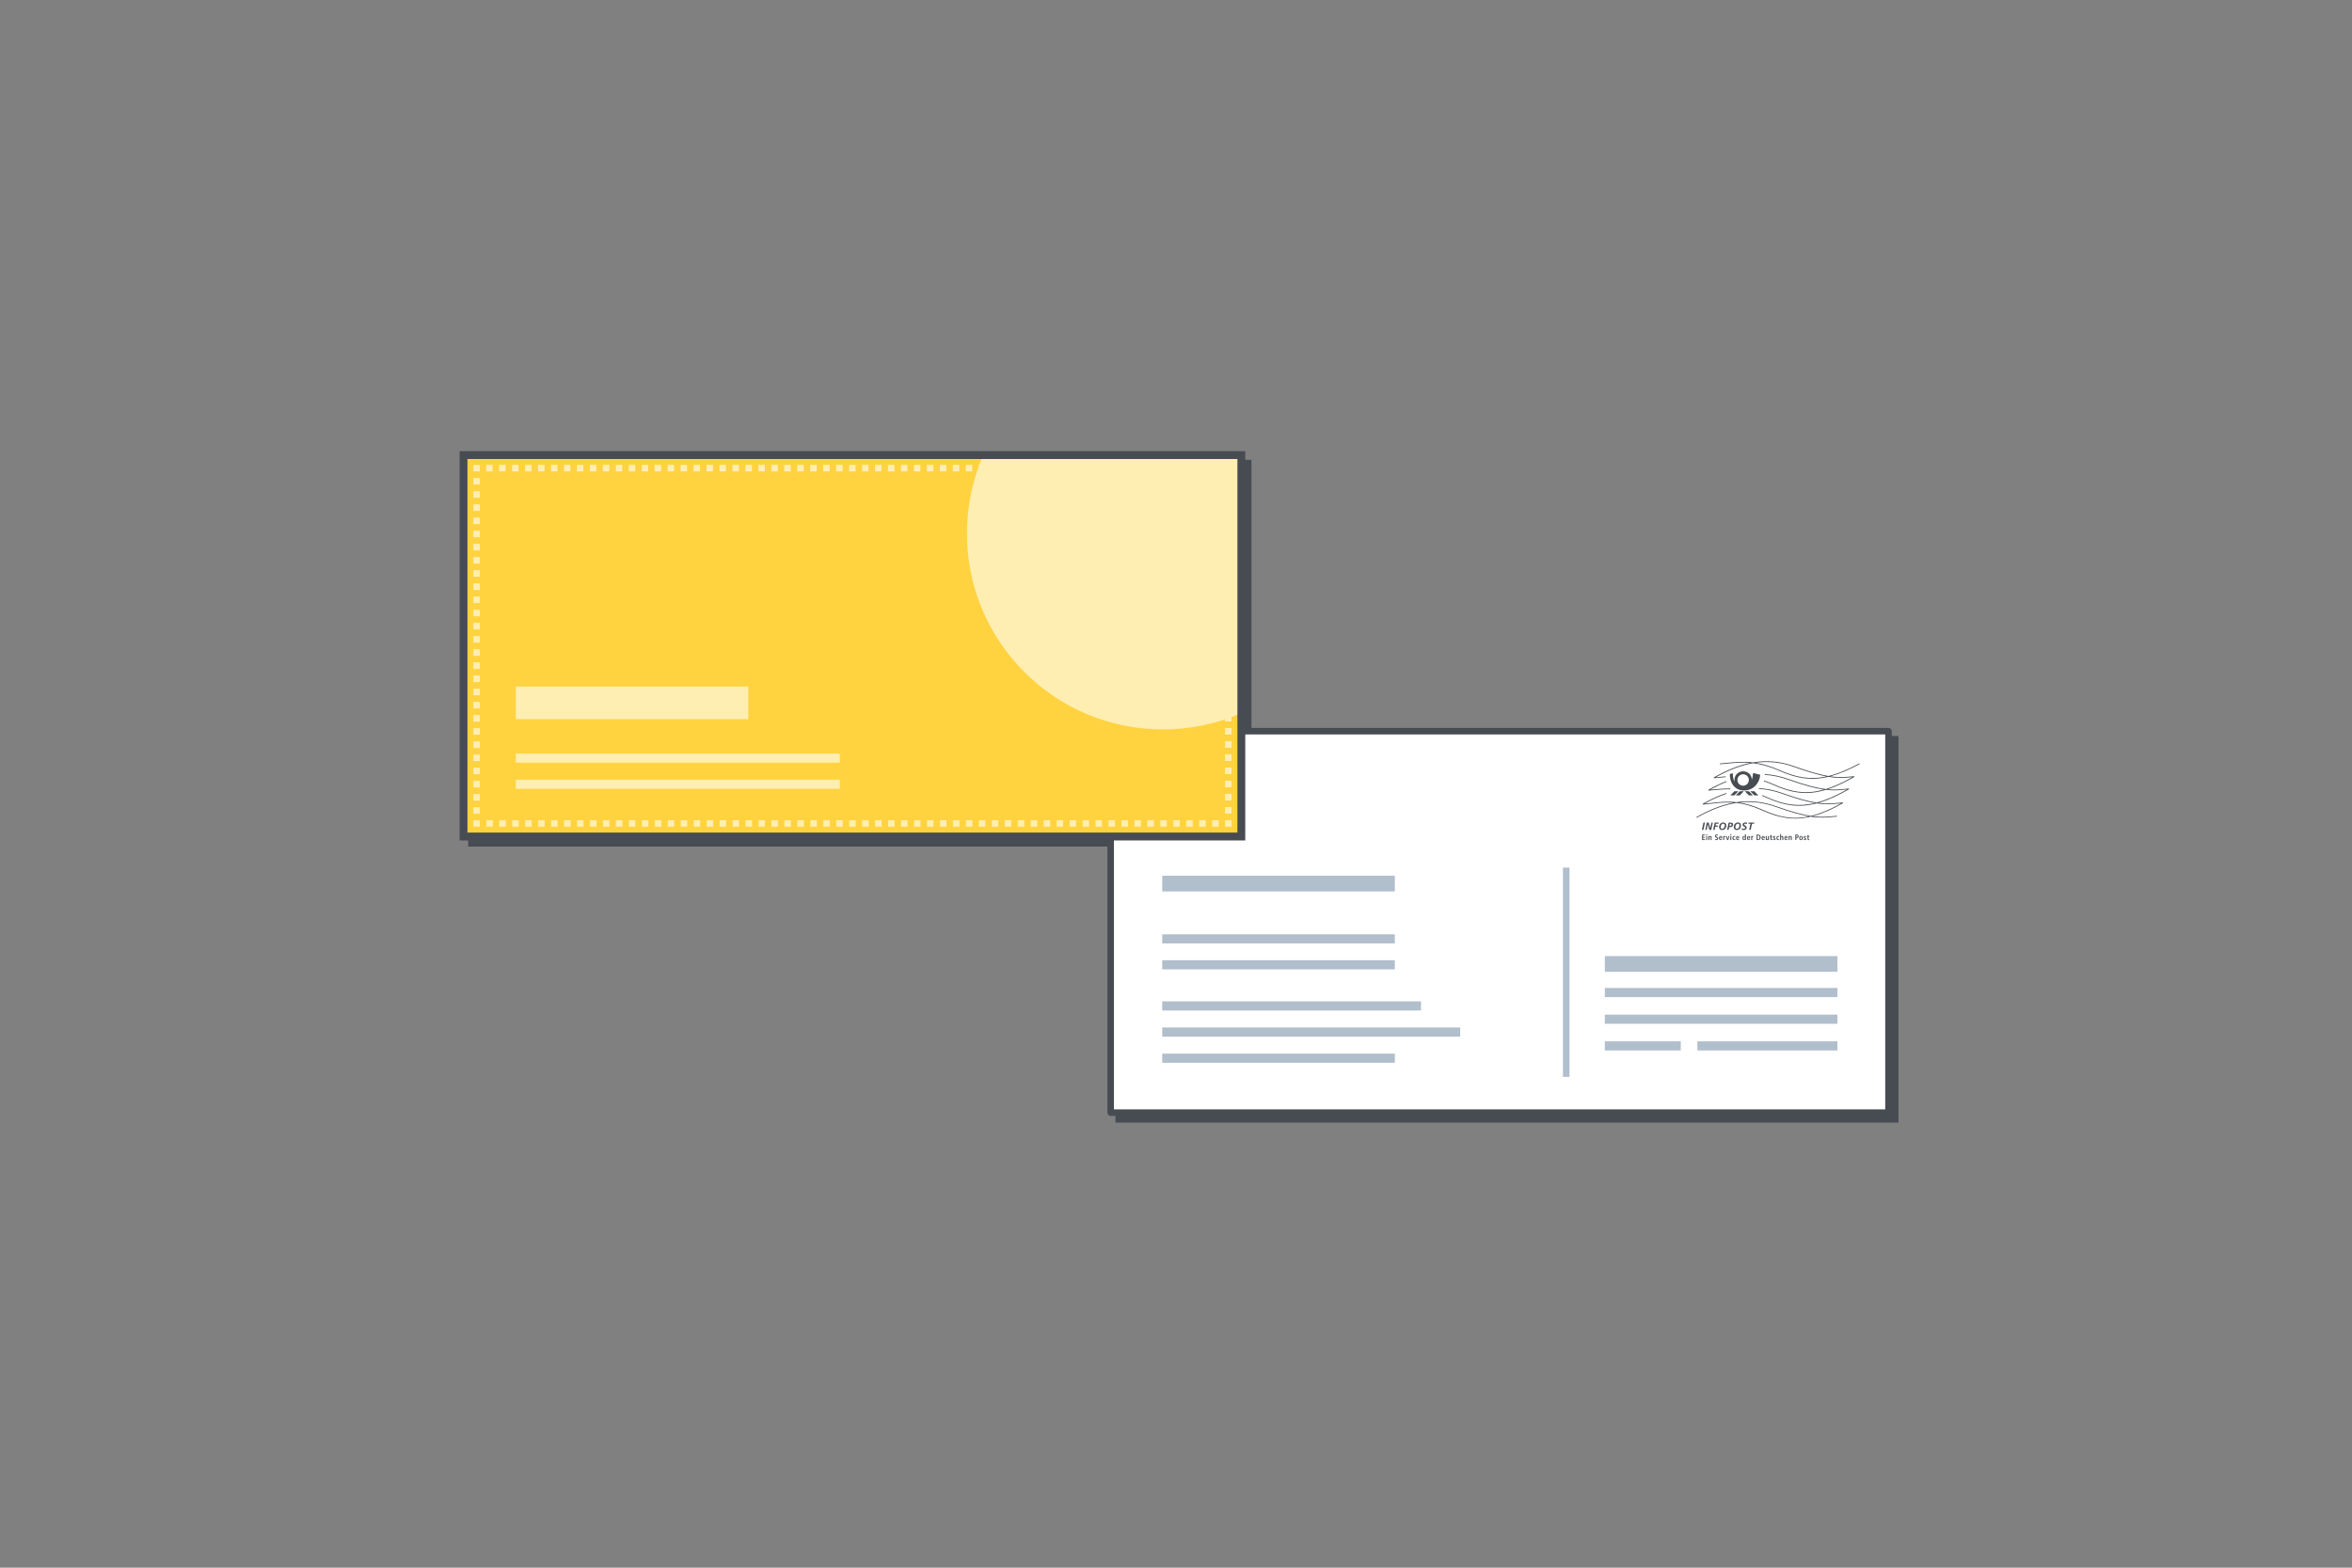 <?xml version="1.0" encoding="UTF-8"?>
<svg xmlns="http://www.w3.org/2000/svg" xmlns:xlink="http://www.w3.org/1999/xlink" viewBox="0 0 1800 1200">
  <rect x="0" y="0" width="1800" height="1200" fill="#808080" stroke="none"/>
  <defs>
    <clipPath id="clippath-1">
      <rect x="354.72" y="348.35" width="595.28" height="291.97" style="fill: none; stroke: #474c52; stroke-miterlimit: 10; stroke-width: 6px;"/>
    </clipPath>
  </defs>
  <g id="shadow">
    <g>
      <rect x="855.67" y="565.35" width="595.28" height="291.97" style="fill: #474c52; stroke: #474c52; stroke-miterlimit: 10; stroke-width: 4px;"/>
      <g>
        <rect x="360.39" y="354.02" width="595.28" height="291.97" style="fill: #474c52; stroke: #474c52; stroke-miterlimit: 10; stroke-width: 4px;"/>
        <g>
          <rect x="360.39" y="354.02" width="595.28" height="291.97" style="fill: #474c52;"/>
          <rect x="360.39" y="354.02" width="595.28" height="291.97" style="fill: none; stroke: #474c52; stroke-miterlimit: 10; stroke-width: 4px;"/>
        </g>
      </g>
    </g>
  </g>
  <g id="icons">
    <g>
      <g>
        <rect x="850" y="559.68" width="595.28" height="291.97" style="fill: #fff; stroke: #474c52; stroke-linejoin: round; stroke-width: 5px;"/>
        <g>
          <polygon points="1331.5 605.66 1334.59 605.66 1331.47 608.81 1328.39 608.81 1331.5 605.66 1331.5 605.66" style="fill: #474c52;"/>
          <polygon points="1327.34 605.66 1330.43 605.66 1327.31 608.81 1324.23 608.81 1327.34 605.66 1327.34 605.66" style="fill: #474c52;"/>
          <polygon points="1338.39 605.66 1335.31 605.66 1338.42 608.81 1341.51 608.81 1338.39 605.66 1338.39 605.66" style="fill: #474c52;"/>
          <polygon points="1342.55 605.66 1339.47 605.66 1342.58 608.81 1345.67 608.81 1342.55 605.66 1342.55 605.66" style="fill: #474c52;"/>
          <path d="M1340.66,596.9c.54-1.46.9-3.68.98-5.23l5.48,1.36c-.44,6.43-5.26,12.06-12.41,12.06-8.09,0-11.21-7.38-10.79-12.71l2.38-.41c-.39,3.03.55,5.22,1.2,6.22-.77-4.29,2.47-7.76,6.52-7.77,3.65,0,6.66,2.66,6.65,6.48h0ZM1329.65,597.04h0c0-2.42,1.96-4.38,4.38-4.38s4.38,1.96,4.38,4.38-1.96,4.38-4.38,4.38-4.38-1.96-4.38-4.38h0Z" style="fill: #474c52; fill-rule: evenodd;"/>
          <path d="M1418.93,594.14s-1.97.2-1.97.2c-5.14.46-9.57.85-16.14-.1,6.81-1.81,14.1-4.92,22.46-9.39l-.28-.53c-8.88,4.75-16.54,7.95-23.7,9.68-6.21-1.05-14.34-3.26-26.47-7.59-10.37-3.69-20.57-4.67-31.29-2.82-7.38-.89-13.7-.27-19.9.34l-5.39.49.05.6,5.4-.49c5.6-.55,11.3-1.11,17.79-.55-8.82,1.8-18.02,5.5-27.97,11.14l.17.56,4.98-.44c1.33-.12,2.67-.25,4.02-.36-.02-.2-.03-.4-.04-.6-1.36.11-2.7.24-4.03.37l-3.54.32c10.14-5.61,19.51-9.19,28.49-10.75,5.92.72,12.53,2.41,20.32,5.88,13.46,5.99,24.65,7.61,37.45,4.53,7.43,1.24,12.15.82,17.69.33l.57-.05c-7.47,4.17-14.08,7.18-20.28,9.07-6.5-.77-15.06-2.87-28.57-7.68-6.12-2.18-12.15-3.43-18.23-3.76l.1.61c5.98.34,11.91,1.58,17.93,3.72,12.63,4.5,20.96,6.63,27.32,7.53-13.11,3.66-24.43,2.22-38.08-3.93-2.7-1.21-5.24-2.2-7.69-3.02l-.19.56c2.42.82,4.96,1.81,7.63,3.01,14.27,6.43,26.01,7.77,39.83,3.58,5.92.69,10.15.29,14.84-.16l1.38-.13c-8.63,4.83-16.2,8.15-23.29,10.02-6.26-.96-14.39-3.09-26.42-7.38-5.85-2.09-11.64-3.31-17.48-3.66l-.56.58c5.97.31,11.88,1.52,17.85,3.65,11.22,4,19.06,6.12,25.16,7.18-12.33,2.94-23.25,1.43-35.8-4.22-1.61-.73-3.16-1.37-4.66-1.96l.45.82c1.29.52,2.61,1.06,3.97,1.68,13.15,5.92,24.53,7.35,37.56,3.92,7.17,1.08,11.9.63,17.22.13l1.36-.12c-8.74,4.88-16.25,7.95-23.06,9.6-6.28-.96-14.44-3.1-26.54-7.4-10.16-3.62-20.09-4.69-30.41-3.13-7.15-.82-13.27-.11-19.27.58l-5.08.52c5.67-3.11,11.09-5.56,16.36-7.39l.47-.81c-5.88,1.98-11.97,4.75-18.36,8.34l.25.59,6.42-.66c5.33-.62,10.75-1.24,16.91-.79-9.01,1.69-18.35,5.35-28.42,11.06l.29.52c10.84-6.14,20.82-9.9,30.44-11.36,5.63.65,11.9,2.26,19.27,5.58,12.28,5.53,23.48,8.2,37.51,4.94,7.28,1.12,12.05.67,17.43.17l2.69-.25-.05-.6-2.69.25c-4.96.47-9.4.89-15.82.05,6.89-1.79,14.47-4.99,23.2-9.96l-.17-.56-2.78.25c-4.92.47-9.34.89-15.69.07,7.07-2.04,14.65-5.49,23.28-10.4l-.17-.56-2.78.25c-4.28.41-8.17.78-13.34.3,6.22-2.04,12.89-5.17,20.41-9.46l-.3-.52h0ZM1362.12,589.54h0c-7.01-3.12-13.06-4.81-18.52-5.65,9.9-1.39,19.39-.34,29.02,3.09,11.28,4.02,19.11,6.22,25.17,7.37-12.1,2.6-22.85.9-35.67-4.81h0ZM1348.46,619.63h0c-6.51-2.93-12.16-4.53-17.28-5.33,9.45-1.09,18.61.06,27.95,3.39,11.22,4,19.07,6.13,25.18,7.19-13.18,2.8-23.82.17-35.86-5.26h0Z" style="fill: #474c52;"/>
          <path d="M1321.09,597.93c-4.45,1.79-9.01,4-13.73,6.68l.17.56,3.95-.33c4.19-.37,8.31-.71,12.67-.67l.23-.3-.25-.31c-4.37-.05-8.49.31-12.7.68l-2.54.21c4.24-2.35,8.36-4.33,12.38-5.95l-.17-.57h0Z" style="fill: #474c52;"/>
          <polygon points="1303.65 629.67 1304.82 629.67 1303.64 635.25 1302.47 635.25 1303.65 629.67 1303.65 629.67" style="fill: #474c52;"/>
          <polygon points="1306.24 629.67 1307.66 629.67 1308.85 633.91 1308.87 633.91 1309.78 629.67 1310.83 629.67 1309.62 635.25 1308.18 635.25 1307.02 630.97 1307 630.97 1306.11 635.25 1305.04 635.25 1306.24 629.67 1306.24 629.67" style="fill: #474c52;"/>
          <polygon points="1312.28 629.67 1315.36 629.67 1315.17 630.55 1313.22 630.55 1312.92 631.92 1314.79 631.92 1314.61 632.8 1312.74 632.8 1312.22 635.25 1311.11 635.25 1312.28 629.67 1312.28 629.67" style="fill: #474c52;"/>
          <path d="M1321.15,631.94c0,.91-.34,1.8-.94,2.47-.58.65-1.43.94-2.37.94-1.38,0-2.2-.99-2.2-2.32,0-.89.31-1.75.88-2.42.61-.7,1.38-1.04,2.3-1.04,1.51,0,2.33.88,2.33,2.37h0ZM1316.82,633.09h0c0,.73.37,1.38,1.17,1.38,1.28,0,1.99-1.54,1.99-2.65,0-.74-.38-1.37-1.19-1.37-1.3,0-1.98,1.51-1.98,2.64h0Z" style="fill: #474c52;"/>
          <path d="M1322.89,635.25h-1.12l1.18-5.58h.94c1.04,0,2.45.06,2.45,1.45s-1.11,2.02-2.36,2.02h-.65l-.45,2.12h0ZM1323.53,632.25h.4c.61,0,1.25-.32,1.25-1.02,0-.57-.46-.69-.94-.69h-.35l-.36,1.7h0Z" style="fill: #474c52;"/>
          <path d="M1332.38,631.94c0,.91-.34,1.8-.94,2.47-.58.65-1.43.94-2.37.94-1.38,0-2.2-.99-2.2-2.32,0-.89.31-1.75.88-2.42.61-.7,1.38-1.04,2.29-1.04,1.51,0,2.33.88,2.33,2.37h0ZM1328.05,633.09h0c0,.73.37,1.38,1.18,1.38,1.28,0,1.99-1.54,1.99-2.65,0-.74-.38-1.37-1.19-1.37-1.3,0-1.97,1.51-1.97,2.64h0Z" style="fill: #474c52;"/>
          <path d="M1336.91,630.74c-.33-.17-.75-.29-1.16-.29s-.94.16-.94.64c0,.9,1.9.84,1.9,2.39,0,1.37-1.07,1.86-2.3,1.86-.54,0-1.09-.13-1.59-.31l.29-.95c.43.2.89.38,1.37.38.54,0,1.06-.27,1.06-.87,0-1.01-1.9-.85-1.9-2.34,0-1.18,1.01-1.69,2.08-1.69.49,0,.99.06,1.45.25l-.26.92h0Z" style="fill: #474c52;"/>
          <polygon points="1338.26 629.67 1342.58 629.67 1342.39 630.55 1340.82 630.55 1339.8 635.25 1338.63 635.25 1339.65 630.55 1338.07 630.55 1338.26 629.67 1338.26 629.67" style="fill: #474c52;"/>
          <polygon points="1302.62 638.84 1304.82 638.84 1304.82 639.45 1303.38 639.45 1303.38 640.57 1304.74 640.57 1304.74 641.18 1303.38 641.18 1303.38 642.41 1304.88 642.41 1304.88 643.02 1302.62 643.02 1302.62 638.84 1302.62 638.84" style="fill: #474c52;"/>
          <path d="M1305.76,638.62h.77v.73h-.77v-.73h0ZM1305.77,639.93h.74v3.09h-.74v-3.09h0Z" style="fill: #474c52;"/>
          <path d="M1307.45,640.44c0-.19,0-.37-.02-.51h.7c0,.16.02.32.02.47h.02,0c.11-.19.32-.52.82-.52.7,0,.91.52.91,1.15v1.99h-.74v-1.85c0-.47-.12-.67-.43-.67-.39,0-.53.33-.53.73v1.8h-.74v-2.58h0Z" style="fill: #474c52;"/>
          <path d="M1312.56,642.21c.15.1.48.26.89.26.34,0,.64-.18.64-.61,0-.3-.17-.43-.55-.63l-.39-.22c-.41-.23-.68-.56-.68-1.1,0-.75.62-1.14,1.32-1.14.44,0,.76.11.88.15l-.04.64c-.19-.07-.43-.18-.79-.18-.38,0-.58.21-.58.49,0,.31.21.43.45.56l.45.25c.49.28.73.54.73,1.13,0,.85-.61,1.26-1.4,1.26-.42,0-.74-.06-.95-.18l.04-.68h0Z" style="fill: #474c52;"/>
          <path d="M1317.87,642.87c-.16.07-.48.2-.92.2-1,0-1.43-.71-1.43-1.55,0-.92.49-1.64,1.27-1.64.67,0,1.24.39,1.24,1.65v.14h-1.79c0,.53.21.85.79.85.46,0,.67-.14.81-.24l.04.59h0ZM1317.3,641.21h0c0-.55-.18-.82-.52-.82-.39,0-.55.41-.55.82h1.07Z" style="fill: #474c52;"/>
          <path d="M1318.81,640.44c0-.19,0-.37-.02-.51h.67c0,.19.03.38.03.56h.01c.09-.24.32-.61.79-.61.05,0,.08.01.12.02v.7c-.06-.02-.13-.03-.21-.03-.31,0-.64.19-.64.76v1.69h-.74v-2.58h0Z" style="fill: #474c52;"/>
          <polygon points="1320.82 639.93 1321.59 639.93 1322.22 642.32 1322.23 642.32 1322.87 639.93 1323.58 639.93 1322.64 643.02 1321.76 643.02 1320.82 639.93 1320.82 639.93" style="fill: #474c52;"/>
          <path d="M1324.23,638.62h.77v.73h-.77v-.73h0ZM1324.24,639.93h.75v3.09h-.75v-3.09h0Z" style="fill: #474c52;"/>
          <path d="M1328.03,642.95c-.17.07-.43.13-.73.13-1.02,0-1.45-.71-1.45-1.59s.46-1.6,1.49-1.6c.23,0,.51.07.65.13l-.04.59c-.13-.07-.32-.15-.52-.15-.56,0-.81.38-.81,1.04,0,.58.28,1.02.85,1.02.18,0,.43-.08.53-.15l.04.59h0Z" style="fill: #474c52;"/>
          <path d="M1330.94,642.87c-.16.07-.48.2-.93.2-1,0-1.43-.71-1.43-1.55,0-.92.49-1.64,1.27-1.64.67,0,1.24.39,1.24,1.65v.14h-1.79c0,.53.21.85.78.85.46,0,.67-.14.81-.24l.04.59h0ZM1330.38,641.21h0c0-.55-.18-.82-.52-.82-.39,0-.55.41-.55.82h1.07Z" style="fill: #474c52;"/>
          <path d="M1336.15,638.52v3.97c0,.22,0,.41.03.53h-.7c-.01-.09-.02-.27-.02-.48h-.02c-.12.27-.34.53-.82.53-.77,0-1.09-.73-1.09-1.59,0-1.01.4-1.6,1.07-1.6.44,0,.69.25.8.49h.01v-1.85h.74ZM1334.82,642.53h0c.44,0,.59-.47.59-1.06s-.17-1.04-.58-1.04-.56.4-.56,1.02c0,.71.11,1.07.54,1.07h0Z" style="fill: #474c52;"/>
          <path d="M1339.3,642.87c-.16.07-.48.2-.92.2-1,0-1.43-.71-1.43-1.55,0-.92.49-1.64,1.27-1.64.67,0,1.24.39,1.24,1.65v.14h-1.79c0,.53.21.85.79.85.46,0,.67-.14.81-.24l.04.59h0ZM1338.73,641.21h0c0-.55-.18-.82-.52-.82-.39,0-.55.41-.55.82h1.07Z" style="fill: #474c52;"/>
          <path d="M1340.24,640.44c0-.19,0-.37-.02-.51h.67c0,.19.02.38.02.56h.01c.09-.24.33-.61.79-.61.05,0,.08.01.12.02v.7c-.06-.02-.13-.03-.21-.03-.31,0-.64.19-.64.76v1.69h-.75v-2.58h0Z" style="fill: #474c52;"/>
          <path d="M1344.35,638.84h1.09c1.31,0,2,.71,2,2.09s-.84,2.09-2,2.09h-1.09v-4.19h0ZM1345.12,642.44h.26c.86,0,1.25-.59,1.25-1.51s-.39-1.51-1.25-1.51h-.26v3.01h0Z" style="fill: #474c52;"/>
          <path d="M1350.43,642.87c-.15.07-.48.2-.92.2-1,0-1.43-.71-1.43-1.55,0-.92.49-1.64,1.27-1.64.67,0,1.24.39,1.24,1.65v.14h-1.79c0,.53.21.85.79.85.46,0,.67-.14.81-.24l.04.59h0ZM1349.86,641.21h0c0-.55-.18-.82-.52-.82-.39,0-.55.41-.55.82h1.07Z" style="fill: #474c52;"/>
          <path d="M1353.79,642.51c0,.19,0,.37.02.51h-.7c0-.16-.03-.32-.03-.47h-.02s0,0,0,0c-.14.23-.34.52-.82.52-.7,0-.91-.52-.91-1.15v-1.99h.74v1.85c0,.47.13.67.45.67.39,0,.51-.36.51-.76v-1.77h.74v2.58h0Z" style="fill: #474c52;"/>
          <path d="M1354.93,639.3l.74-.23v.86h.62v.55h-.62v1.6c0,.33.12.43.34.43.13,0,.23-.04.28-.07v.53c-.12.05-.28.1-.5.1-.55,0-.87-.25-.87-.9v-1.69h-.49v-.55h.49v-.64h0Z" style="fill: #474c52;"/>
          <path d="M1356.88,642.3c.12.05.43.21.77.21.27,0,.48-.07.48-.31,0-.12-.06-.23-.33-.39l-.31-.18c-.31-.19-.65-.38-.65-.87,0-.43.41-.88,1.07-.88.4,0,.7.1.78.13l-.04.58c-.19-.07-.38-.14-.65-.14-.3,0-.43.12-.43.3,0,.17.13.26.35.4l.37.23c.38.25.58.42.58.78,0,.57-.48.91-1.15.91-.38,0-.7-.09-.86-.15l.04-.62h0Z" style="fill: #474c52;"/>
          <path d="M1361.7,642.95c-.17.07-.43.13-.73.13-1.02,0-1.45-.71-1.45-1.59s.46-1.6,1.49-1.6c.24,0,.51.07.65.13l-.04.59c-.13-.07-.32-.15-.52-.15-.56,0-.81.38-.81,1.04,0,.58.28,1.02.84,1.02.18,0,.43-.08.53-.15l.04.59h0Z" style="fill: #474c52;"/>
          <path d="M1362.34,638.52h.74v1.81h.02c.13-.19.3-.45.77-.45.7,0,.91.52.91,1.15v1.99h-.74v-1.85c0-.47-.12-.67-.43-.67-.39,0-.53.33-.53.73v1.8h-.74v-4.5h0Z" style="fill: #474c52;"/>
          <path d="M1367.92,642.87c-.15.07-.48.2-.92.2-1,0-1.43-.71-1.43-1.55,0-.92.49-1.64,1.27-1.64.67,0,1.24.39,1.24,1.65v.14h-1.79c0,.53.21.85.79.85.46,0,.67-.14.81-.24l.04.59h0ZM1367.36,641.21h0c0-.55-.18-.82-.52-.82-.39,0-.55.41-.55.82h1.07Z" style="fill: #474c52;"/>
          <path d="M1368.84,640.44c0-.19,0-.37-.02-.51h.7c0,.16.03.32.03.47h.02,0c.11-.19.32-.52.82-.52.7,0,.91.52.91,1.15v1.99h-.74v-1.85c0-.47-.12-.67-.43-.67-.39,0-.53.33-.53.73v1.8h-.75v-2.58h0Z" style="fill: #474c52;"/>
          <path d="M1373.97,638.84h1.2c.87,0,1.31.48,1.31,1.27s-.45,1.28-1.31,1.28h-.43v1.64h-.77v-4.19h0ZM1375.03,640.8h0c.48,0,.69-.23.69-.69s-.21-.68-.69-.68h-.29v1.37h.29Z" style="fill: #474c52;"/>
          <path d="M1378.3,639.89c.63,0,1.35.33,1.35,1.59s-.73,1.6-1.35,1.6-1.36-.3-1.36-1.6.73-1.59,1.36-1.59h0ZM1378.3,642.54h0c.48,0,.59-.55.59-1.07s-.11-1.06-.59-1.06-.59.54-.59,1.06.11,1.07.59,1.07h0Z" style="fill: #474c52;"/>
          <path d="M1380.36,642.3c.12.05.43.21.78.21.27,0,.48-.07.48-.31,0-.12-.06-.23-.33-.39l-.3-.18c-.31-.19-.65-.38-.65-.87,0-.43.41-.88,1.07-.88.4,0,.7.1.77.13l-.04.58c-.19-.07-.38-.14-.65-.14-.3,0-.43.12-.43.3,0,.17.13.26.35.4l.37.23c.38.25.58.42.58.78,0,.57-.48.91-1.15.91-.38,0-.7-.09-.86-.15l.04-.62h0Z" style="fill: #474c52;"/>
          <path d="M1383.35,639.3l.74-.23v.86h.62v.55h-.62v1.6c0,.33.12.43.34.43.13,0,.23-.04.28-.07v.53c-.11.05-.27.1-.5.1-.55,0-.86-.25-.86-.9v-1.69h-.49v-.55h.49v-.64h0Z" style="fill: #474c52;"/>
        </g>
        <rect x="1196.14" y="664.12" width="5" height="160.17" style="fill: #b1becc;"/>
        <g>
          <line x1="889.47" y1="676.35" x2="1067.47" y2="676.35" style="fill: none; stroke: #b1becc; stroke-miterlimit: 10; stroke-width: 12px;"/>
          <line x1="889.47" y1="738.51" x2="1067.47" y2="738.51" style="fill: none; stroke: #b1becc; stroke-miterlimit: 10; stroke-width: 7px;"/>
          <line x1="889.47" y1="770.01" x2="1087.5" y2="770.01" style="fill: none; stroke: #b1becc; stroke-miterlimit: 10; stroke-width: 7px;"/>
          <line x1="889.47" y1="790.01" x2="1117.5" y2="790.01" style="fill: none; stroke: #b1becc; stroke-miterlimit: 10; stroke-width: 7px;"/>
          <line x1="889.47" y1="810.01" x2="1067.47" y2="810.01" style="fill: none; stroke: #b1becc; stroke-miterlimit: 10; stroke-width: 7px;"/>
        </g>
        <g>
          <line x1="1228.19" y1="737.85" x2="1406.19" y2="737.85" style="fill: none; stroke: #b1becc; stroke-miterlimit: 10; stroke-width: 12px;"/>
          <line x1="1228.19" y1="759.74" x2="1406.19" y2="759.74" style="fill: none; stroke: #b1becc; stroke-miterlimit: 10; stroke-width: 7px;"/>
          <line x1="1228.19" y1="780.17" x2="1406.19" y2="780.17" style="fill: none; stroke: #b1becc; stroke-miterlimit: 10; stroke-width: 7px;"/>
          <line x1="1228.19" y1="800.6" x2="1286.3" y2="800.6" style="fill: none; stroke: #b1becc; stroke-miterlimit: 10; stroke-width: 7px;"/>
          <line x1="1299.03" y1="800.6" x2="1406.19" y2="800.6" style="fill: none; stroke: #b1becc; stroke-miterlimit: 10; stroke-width: 7px;"/>
        </g>
        <line x1="889.47" y1="718.67" x2="1067.47" y2="718.67" style="fill: none; stroke: #b1becc; stroke-miterlimit: 10; stroke-width: 7px;"/>
      </g>
      <g>
        <rect x="354.72" y="348.35" width="595.28" height="291.97" style="fill: #ffd240; stroke: #474c52; stroke-linejoin: round; stroke-width: 5px;"/>
        <g>
          <line x1="394.72" y1="538" x2="572.72" y2="538" style="fill: none; stroke: #ffeeb2; stroke-miterlimit: 10; stroke-width: 25px;"/>
          <line x1="394.72" y1="580.31" x2="642.75" y2="580.31" style="fill: none; stroke: #ffeeb2; stroke-miterlimit: 10; stroke-width: 7px;"/>
          <line x1="394.72" y1="600.32" x2="642.75" y2="600.32" style="fill: none; stroke: #ffeeb2; stroke-miterlimit: 10; stroke-width: 7px;"/>
        </g>
        <g>
          <g style="clip-path: url(#clippath-1);">
            <circle cx="890" cy="408.35" r="150" style="fill: #ffeeb2;"/>
          </g>
          <rect x="354.72" y="348.35" width="595.28" height="291.97" style="fill: none; stroke: #474c52; stroke-miterlimit: 10; stroke-width: 6px;"/>
        </g>
        <g>
          <polyline points="940 360.85 940 358.35 937.5 358.35" style="fill: none; stroke: #ffeeb2; stroke-miterlimit: 10; stroke-width: 5px;"/>
          <line x1="932.54" y1="358.35" x2="369.7" y2="358.35" style="fill: none; stroke: #ffeeb2; stroke-dasharray: 4.96 4.96; stroke-miterlimit: 10; stroke-width: 5px;"/>
          <polyline points="367.22 358.35 364.72 358.35 364.72 360.85" style="fill: none; stroke: #ffeeb2; stroke-miterlimit: 10; stroke-width: 5px;"/>
          <line x1="364.72" y1="365.88" x2="364.72" y2="625.3" style="fill: none; stroke: #ffeeb2; stroke-dasharray: 5.04 5.04; stroke-miterlimit: 10; stroke-width: 5px;"/>
          <polyline points="364.72 627.82 364.72 630.32 367.22 630.32" style="fill: none; stroke: #ffeeb2; stroke-miterlimit: 10; stroke-width: 5px;"/>
          <line x1="372.18" y1="630.32" x2="935.02" y2="630.32" style="fill: none; stroke: #ffeeb2; stroke-dasharray: 4.96 4.96; stroke-miterlimit: 10; stroke-width: 5px;"/>
          <polyline points="937.5 630.32 940 630.32 940 627.82" style="fill: none; stroke: #ffeeb2; stroke-miterlimit: 10; stroke-width: 5px;"/>
          <line x1="940" y1="622.78" x2="940" y2="363.36" style="fill: none; stroke: #ffeeb2; stroke-dasharray: 5.04 5.04; stroke-miterlimit: 10; stroke-width: 5px;"/>
        </g>
      </g>
    </g>
  </g>
</svg>